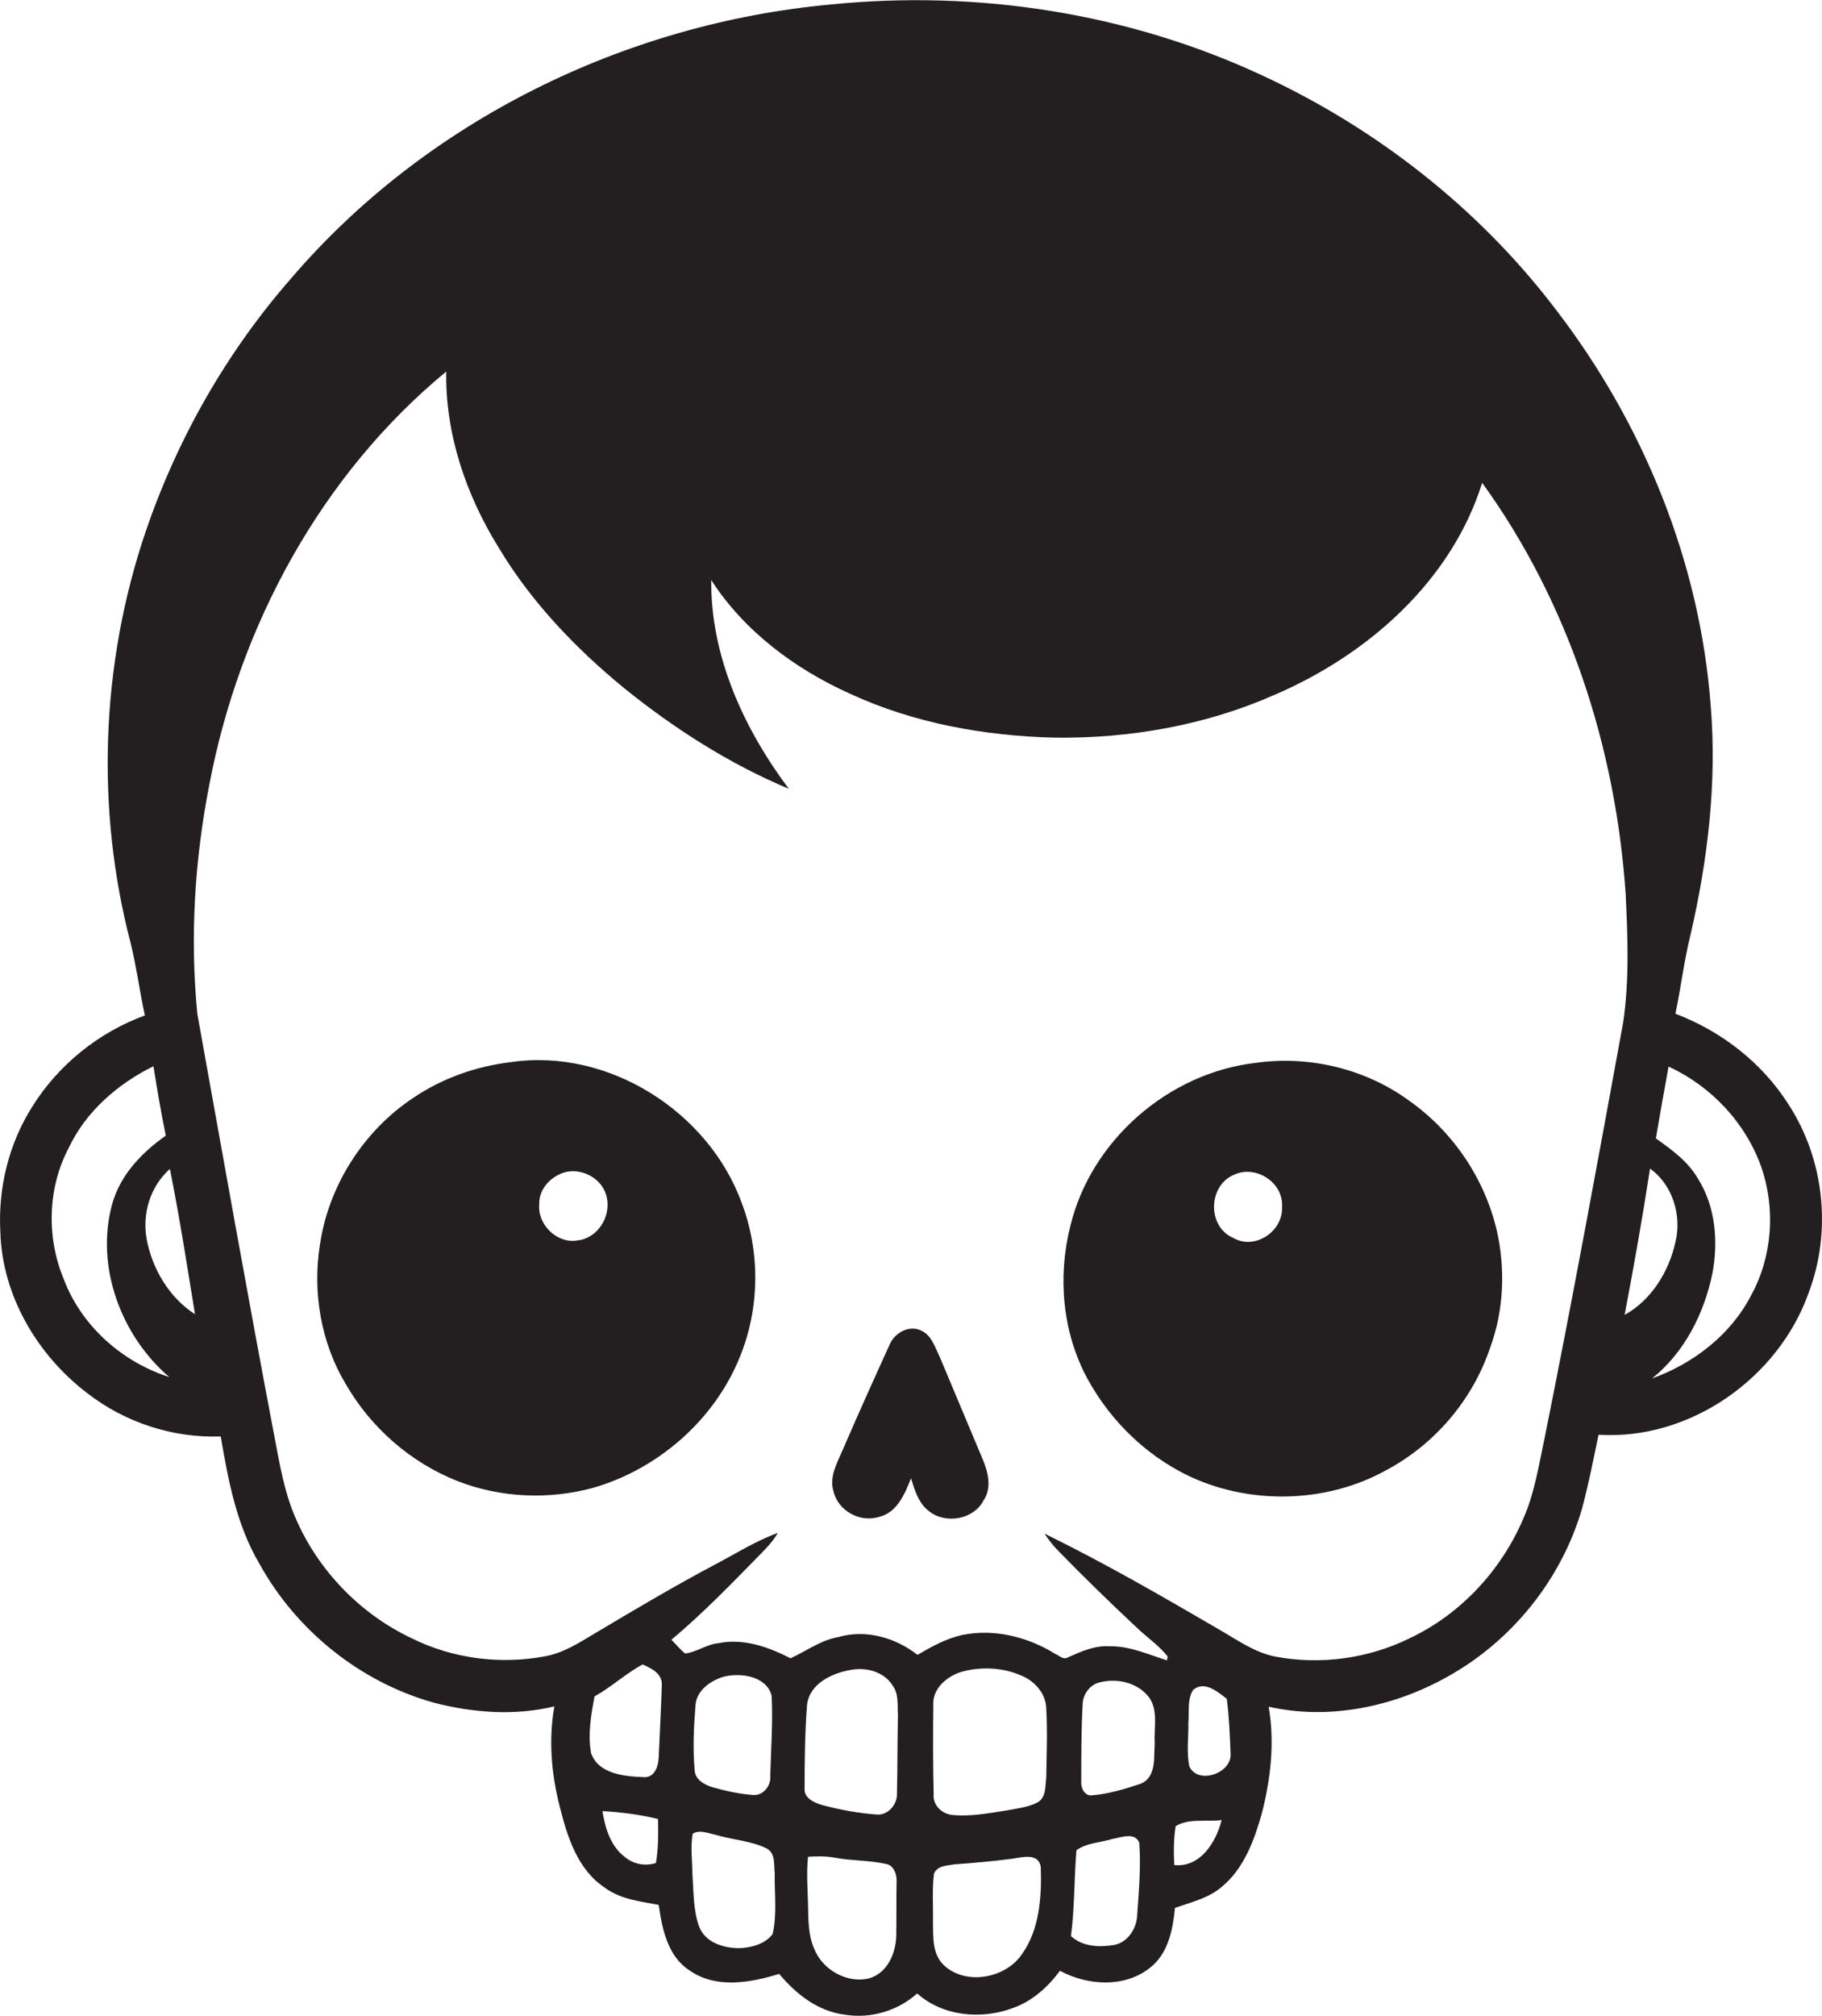 <?xml version="1.0" encoding="utf-8"?>
<!-- Generator: Adobe Illustrator 19.2.0, SVG Export Plug-In . SVG Version: 6.00 Build 0)  -->
<svg version="1.1" id="Layer_1" xmlns="http://www.w3.org/2000/svg" xmlns:xlink="http://www.w3.org/1999/xlink" x="0px" y="0px"
	 viewBox="0 0 530.8 587.1" enable-background="new 0 0 530.8 587.1" xml:space="preserve">
<g>
	<path fill="#231F20" d="M521.1,321.7c-7.7-12.2-19.6-21.4-33-26.5c1.6-7.6,2.5-15.4,4.4-23c5-21.7,7.7-44.1,5.9-66.4
		c-3.1-42.1-19.7-82.7-45.4-116c-22.3-29.2-52-52.4-85.2-67.8c-39-18.2-83-25-125.7-20.7c-60,5.5-118.1,33.9-157.4,79.9
		c-18.8,21.5-33.1,46.7-42.3,73.7c-13,38.4-14.6,80.6-4.3,119.9c1.7,6.9,2.6,14,4.1,20.9c-13.4,4.9-25.1,14.3-32.7,26.4
		c-6.9,10.8-10.1,23.8-9.4,36.6c0.5,18.5,10.7,35.8,25.2,46.9c11,8.6,25,13.2,39,12.7c2.2,12.8,4.6,25.8,11.3,37.1
		c10.7,19.4,29.3,34.4,50.7,40.4c11.5,3,23.7,3.9,35.2,1.1c-1.7,9.6-0.9,19.5,1.5,28.9c2.2,8.9,5.2,18.6,13.2,23.9
		c4.6,3.4,10.3,4,15.7,5c1,7,2.6,15,9,19.1c7.7,5.4,17.7,3.6,26.1,1c4.9,5.9,11.4,11,19.3,11.9c7.5,1.2,15.3-1.2,20.9-6.2
		c7.5,6.7,18.8,7.7,28,4.2c5.6-2,10.1-6.1,13.6-10.8c8,4.3,18.6,5,26-0.7c5.5-4.1,6.9-11.3,7.5-17.6c4.7-1.7,9.8-2.8,13.7-6.2
		c6.4-5.3,9.4-13.5,11.6-21.3c2.6-10.1,3.8-20.8,2-31.1c17.7,4,36.6,0,52.2-8.8c18.7-10.4,33.1-28.3,39.1-48.9
		c1.9-7.1,3.3-14.3,4.8-21.5c26.6,1.7,52.4-16.5,61.2-41.3C533.7,358.6,531.5,337.7,521.1,321.7z M18.5,372.3
		c-5-12.1-4.6-26.4,1.5-38c5-10.6,14.3-18.7,24.7-23.8c1.1,6.7,2.2,13.5,3.6,20.2c-7.1,5-13.4,11.6-15.7,20.2
		C27.8,369,35.3,389,49.3,401C35.5,396.6,23.6,386,18.5,372.3z M42.7,360.7c-1.3-7.3,1.1-15.3,6.8-20.3c2.8,14,5,28.1,7.3,42.3
		C49.2,377.8,44.3,369.4,42.7,360.7z M191.1,542.5c-3.1,1-6.5,0.4-9-1.7c-4.2-3.1-5.8-8.4-6.6-13.4c5.4,0.3,10.9,1,16.2,2.3
		C191.8,534,191.8,538.3,191.1,542.5z M192.8,490.7c-0.2,7-0.6,14-0.9,21c-0.1,2.7-1.2,6.1-4.5,5.8c-5.5-0.2-13.1-0.9-15.2-7
		c-1-5.5,0-11.1,1-16.5c4.9-2.7,9-6.6,14-9.3C189.8,485.8,193,487.4,192.8,490.7z M225.1,563.2c-2.3,3-6.3,4-9.8,4.1
		c-4.5,0-9.8-1.6-11.6-6.2c-1.8-4.9-1.6-10.3-2-15.5c0-3.9-0.6-7.8,0.1-11.6c2-1.3,4.6-0.1,6.7,0.3c4.9,1.5,10.3,1.7,14.9,4
		c2.6,1.4,2,4.8,2.3,7.3C225.6,551.4,226.4,557.4,225.1,563.2z M219.3,522.7c-4-0.3-8-1.2-11.9-2.3c-2.2-0.7-4.7-2.1-5-4.6
		c-0.6-6.3-0.3-12.7,0.2-19c0.2-4.4,4.2-7.3,8.1-8.5c4.9-1.3,12.6-0.3,14.1,5.5c0.4,7.8-0.2,15.5-0.4,23.3
		C224.7,519.9,222.4,523,219.3,522.7z M261.1,563.7c-0.1,5.1-2.6,10.9-7.9,12.4c-6.4,1.6-13.6-2.5-16-8.6c-1.8-4.1-1.7-8.6-1.8-12.9
		c-0.1-4.6-0.5-9.3,0-13.9c2.7-0.2,5.4-0.2,8,0.3c4.9,0.9,9.9,0.7,14.8,1.8c2.1,0.4,3,2.8,3,4.7
		C261.1,552.9,261.2,558.3,261.1,563.7z M261.3,522.6c0,3-2.7,6.1-5.9,5.8c-5.4-0.4-10.8-1.4-16-2.8c-2.3-0.7-5.2-2-5-4.8
		c0-8.1,0.1-16.2,0.7-24.2c0.6-6.2,7.2-9.4,12.7-10.3c4.5-0.9,9.8,0.5,12.3,4.6c1.8,2.5,1.3,5.8,1.5,8.8
		C261.4,507.2,261.5,514.9,261.3,522.6z M297.7,569.1c-4.8,7.1-16.6,9.2-22.9,3c-3.3-3.3-2.9-8.2-3-12.5c0.1-4.7-0.3-9.4,0.3-14
		c1-2.4,3.9-2.3,6-2.7c5.6-0.4,11.1-0.9,16.6-1.6c2.9-0.4,7.8-1.9,8.5,2.3C303.5,552.3,302.9,561.8,297.7,569.1z M304.8,517.6
		c-0.3,2.4,0,5.7-2.4,7.2c-2.8,1.5-6,1.8-9.1,2.4c-5.3,0.8-10.7,1.9-16.1,1.3c-2.9-0.4-5.5-2.9-5.2-6c-0.2-8.7-0.2-17.3-0.1-26
		c-0.3-4.6,3.7-8.1,7.7-9.5c5.9-1.8,12.5-1.5,18.1,1c3.8,1.6,7,5.2,7.1,9.5C305.2,504.2,304.9,510.9,304.8,517.6z M331.3,557.6
		c-0.1,4-2.8,8.1-6.8,8.8c-4.3,0.7-9.1,0.5-12.5-2.6c1.1-8.3,0.9-16.7,1.6-25c3-2.2,7-2.2,10.5-3.3c2.5-0.4,6.5-2.1,7.8,1.1
		C332.4,543.6,331.8,550.6,331.3,557.6z M336.4,507.6c-0.3,4.1,0.6,10.1-4.3,11.9c-4.5,1.5-9.2,2.9-13.9,3.3
		c-2.3,0.3-3.4-2.3-3.2-4.2c0-7.4,0-14.7,0.4-22.1c0-3,2-5.9,5-6.6c4.8-1.2,10.3-0.1,13.7,3.6C337.7,497.3,336.1,503,336.4,507.6z
		 M342.1,543.1c-0.2-3.8-0.2-7.5,0.4-11.3c3.8-2.4,9-1.2,13.4-1.8C354.3,536.4,349.7,543.9,342.1,543.1z M346.5,514.4
		c-0.9-4.2-0.2-8.5-0.3-12.7c0.3-3.2-0.4-6.8,1.4-9.6c3.3-2.8,7.2,0.6,9.8,2.6c0.7,5.3,0.9,10.7,1.1,16
		C358.9,516.4,349,519.8,346.5,514.4z M450,418.7c-1.7,7.9-2.9,16-6.2,23.5c-6.4,15-18.2,27.8-33,34.8c-12.1,6-26.1,7.9-39.3,5.4
		c-6-1.2-11-4.8-16.2-7.8c-16.8-9.8-33.6-19.5-51-28c1.2,1.8,2.5,3.5,4,5c7.4,7.6,15,15,22.8,22.3c3,2.9,6.5,5.2,9.1,8.5
		c-0.1,0.3-0.2,0.8-0.2,1.1c-5.5-1.7-10.8-4.2-16.7-4.1c-4.3-0.3-8.3,1.5-12.1,3.2c-1.4,0.9-2.6-0.5-3.8-1c-7.9-4.9-17.7-7.4-27-5.5
		c-4.7,1-9,3.4-13.1,5.8c-6.4-5-15-7.5-23-5.2c-5.2,0.9-9.4,4.1-14,6.2c-6.4-3.3-13.7-5.9-21-4.4c-3.4,0.3-6.3,2.6-9.7,3
		c-1.5-1.2-2.7-2.7-4-4c9.3-7.8,17.8-16.6,26.3-25.3c1.8-1.8,3.4-3.6,4.7-5.8c-6.4,2.3-12.2,6-18.3,9.2
		c-11.9,6.3-23.5,13.2-35.1,20.1c-4.5,2.7-9,5.6-14.3,6.6c-13.2,2.5-27.1,0.7-39.1-5.3c-15-7.1-27.3-19.9-33.8-35.2
		c-3.2-7.4-4.5-15.4-6-23.2c-7.8-41-15.1-82.2-22.5-123.3c-2.2-22.3-0.8-44.9,3.5-66.9c8.8-46.2,32.5-90.1,69-120.2
		c-0.3,18.2,5.8,36,15.3,51.3c9.4,15.7,22.2,29.1,36.3,40.7c14.7,11.9,30.8,22.2,48.2,29.5c-13.1-17.5-22.8-38.6-22.6-60.8
		c9.6,14.9,24.4,25.9,40.4,33.1c18.6,8.6,39.2,12.3,59.6,12.8c21.9,0.3,44.1-3.6,64.2-12.5c27-11.6,51.4-33,60.4-61.7
		c25.2,34.8,38.9,77.1,41.8,119.7c0.6,12.4,1.1,24.9-0.7,37.3C465.5,338.1,458.1,378.5,450,418.7z M473.3,382.9
		c2.7-14.2,5.2-28.3,7.4-42.6c6.6,4.7,9.3,13.7,7.4,21.4C486.2,370.3,481.1,378.6,473.3,382.9z M510.1,377.3
		c-5.9,11.4-16.8,19.8-28.8,24.1c9.5-7.6,15.2-19,17.6-30.7c1.7-9.2,0.9-19.3-4.2-27.4c-2.9-5.1-7.7-8.5-12.3-11.8
		c1.2-7,2.4-13.9,3.7-20.9c12.4,5.7,22.4,16.3,27,29.2C517.3,351.9,516.4,365.9,510.1,377.3z"/>
	<path fill="#231F20" d="M148.8,309.3c-10.1,1.2-20,4.7-28.4,10.4c-14.5,9.6-24.7,25.6-27.2,42.8c-2.2,13.8,0.3,28.5,7.5,40.5
		c7.3,12.7,18.9,22.9,32.6,28.3c12.6,4.9,26.7,5.5,39.7,1.9c18.9-5.5,35.3-19.9,42.6-38.2c5.7-14,5.9-30.2,0.6-44.4
		C206.6,323.8,177.3,305.1,148.8,309.3z M168.3,361.2c-6,1.1-11.8-4.6-11.2-10.6c-0.1-3.7,2.4-6.9,5.6-8.5
		c5.5-2.9,12.9,0.6,14.1,6.7C178,354.3,174.1,360.6,168.3,361.2z"/>
	<path fill="#231F20" d="M410.9,320.8c-12.8-9.5-29.3-13.5-45-11.3c-25.5,2.9-48.1,22.6-54.1,47.6c-3.7,14.7-2.3,30.8,4.9,44.2
		c7.1,13.1,18.5,23.9,32.3,29.7c17.4,7.2,38.2,6.3,54.7-2.8c14.2-7.5,25.3-20.5,30.4-35.7c4-10.8,4.5-22.8,2-34
		C432.6,343.4,423.5,329.8,410.9,320.8z M359.3,360.5c-7.7-3.3-7.4-15.4,0.4-18.5c6.4-2.8,14.3,2.5,13.8,9.5
		C373.8,358.6,365.6,364.1,359.3,360.5z"/>
	<path fill="#231F20" d="M273.8,395.2c-1.4-2.8-2.4-6.5-5.6-7.8c-3.5-1.6-7.6,0.8-9,4.1c-4.6,10.1-9.2,20.3-13.6,30.5
		c-1.6,3.8-4.1,7.9-2.8,12.2c1.3,5.8,7.8,9.3,13.4,7.5c5.2-1.3,7.4-6.7,9.2-11.2c1.1,3.5,2.2,7.3,5.3,9.6c4.8,3.8,12.9,2.4,15.8-3.1
		c2.6-3.8,1.3-8.6-0.4-12.5C282,414.7,277.9,405,273.8,395.2z"/>
</g>
</svg>
